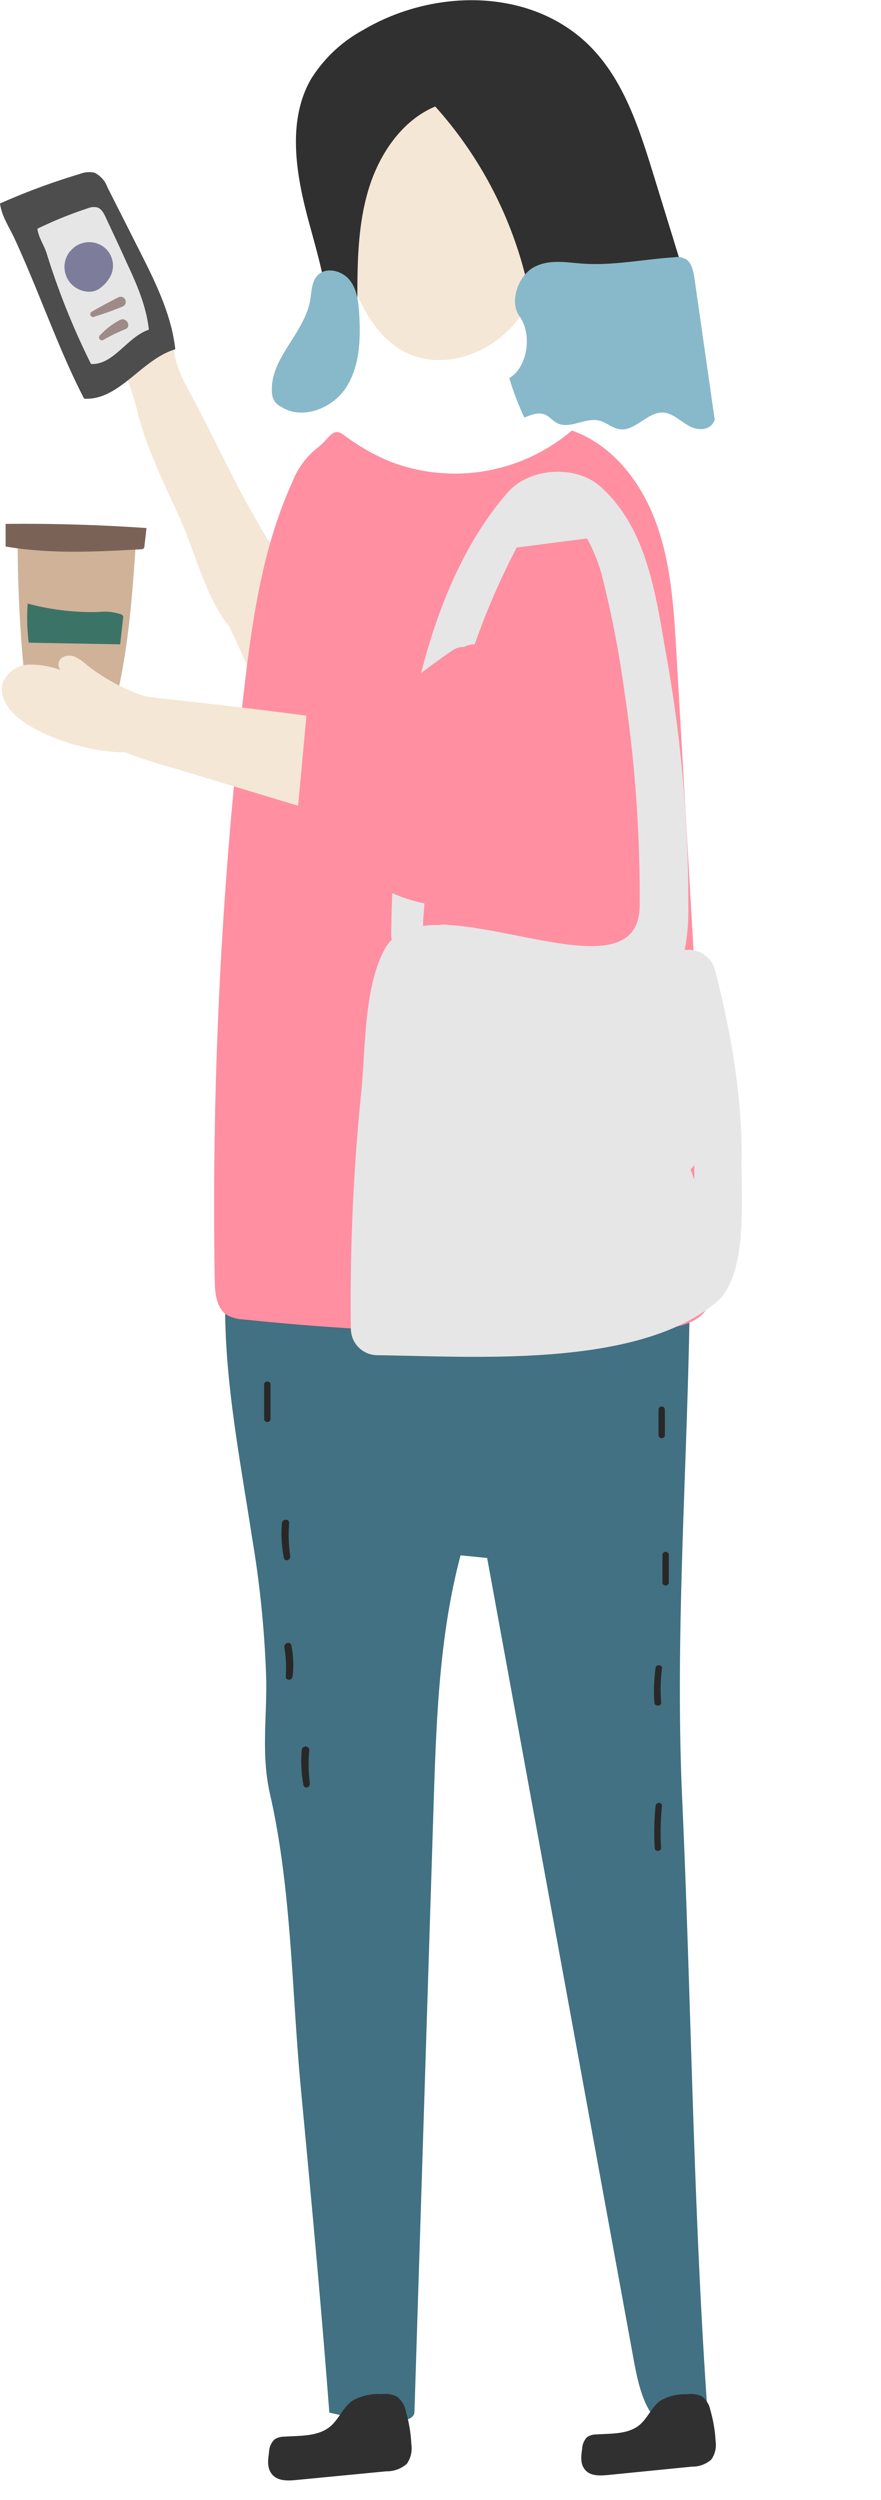 <svg xmlns="http://www.w3.org/2000/svg" xmlns:xlink="http://www.w3.org/1999/xlink" viewBox="0 0 138.55 393.15"><defs><style>.cls-1{mask:url(#mask);filter:url(#luminosity-noclip-2);}.cls-2,.cls-5{mix-blend-mode:multiply;}.cls-2{fill:url(#linear-gradient);}.cls-3{isolation:isolate;}.cls-4{mask:url(#mask-2);}.cls-5{fill:url(#linear-gradient-2);}.cls-6{fill:#f5e7d5;}.cls-7{fill:#cfb298;}.cls-8{fill:#3c7367;}.cls-9{fill:#7a6356;}.cls-10{fill:#292827;}.cls-11{fill:#417183;}.cls-12{fill:#303030;}.cls-13{fill:#ff8fa1;}.cls-14{fill:#88b9ca;}.cls-15{fill:#e6e6e6;}.cls-16{fill:#4d4d4d;}.cls-17{fill:#7d7c9b;}.cls-18{fill:#9f8a8a;}.cls-19{filter:url(#luminosity-noclip);}</style><filter id="luminosity-noclip" x="37.1" y="-7644.55" width="101.45" height="32766" filterUnits="userSpaceOnUse" color-interpolation-filters="sRGB"><feFlood flood-color="#fff" result="bg"/><feBlend in="SourceGraphic" in2="bg"/></filter><mask id="mask" x="37.1" y="-7644.55" width="101.45" height="32766" maskUnits="userSpaceOnUse"><g class="cls-19"/></mask><linearGradient id="linear-gradient" x1="37.1" y1="388.54" x2="138.55" y2="388.54" gradientUnits="userSpaceOnUse"><stop offset="0" stop-color="#4d4d4d"/><stop offset="1"/></linearGradient><filter id="luminosity-noclip-2" x="37.1" y="383.93" width="101.45" height="9.21" filterUnits="userSpaceOnUse" color-interpolation-filters="sRGB"><feFlood flood-color="#fff" result="bg"/><feBlend in="SourceGraphic" in2="bg"/></filter><mask id="mask-2" x="37.1" y="383.93" width="101.45" height="9.21" maskUnits="userSpaceOnUse"><g class="cls-1"><path class="cls-2" d="M123.75,390.25a111.47,111.47,0,0,0,13.16-1.3,2.11,2.11,0,0,0,1.47-.71,1.46,1.46,0,0,0-.45-1.83,4.12,4.12,0,0,0-1.92-.69c-23.91-4.18-48.41.32-72.68.11-7.51-.06-17.67-1.72-24.79,1.25-4.91,2.05,4.14,4.6,6,5,7.39,1.74,15.71.79,23.25.66,8.72-.16,17.43-.48,26.14-.89C103.84,391.42,113.8,390.83,123.75,390.25Z"/></g></mask><linearGradient id="linear-gradient-2" x1="37.1" y1="388.54" x2="138.55" y2="388.54" gradientUnits="userSpaceOnUse"><stop offset="0"/><stop offset="1"/></linearGradient></defs><title>img_6</title><g class="cls-3"><g id="圖層_2" data-name="圖層 2"><g id="圖層_1-2" data-name="圖層 1"><g class="cls-4"><path class="cls-5" d="M123.75,390.25a111.47,111.47,0,0,0,13.16-1.3,2.11,2.11,0,0,0,1.47-.71,1.46,1.46,0,0,0-.45-1.83,4.12,4.12,0,0,0-1.92-.69c-23.91-4.18-48.41.32-72.68.11-7.51-.06-17.67-1.72-24.79,1.25-4.91,2.05,4.14,4.6,6,5,7.39,1.74,15.71.79,23.25.66,8.72-.16,17.43-.48,26.14-.89C103.84,391.42,113.8,390.83,123.75,390.25Z"/></g><path class="cls-6" d="M16.8,44.89c3.32-.13,9.11,4.46,7.06,6.78.66-.75,1.8-1.57,2.66-1a1.88,1.88,0,0,1,.56,1.67,17.74,17.74,0,0,0,1.77,7.49c.1.22.21.44.32.65,3.35,6.07,6.23,12.34,9.52,18.43s7.17,11.72,10,18q1.26,2.74,2.48,5.5c.85,1.92,1.67,3.84,2.47,5.78.94,2.27,2.87,6,2.43,8.48s-4.18,5.1-7.1,4.61c-4.58-.78-5.43-6.4-6.88-9.57q-3-6.59-6-13.15c-3.7-4.39-5.5-12-7.84-17.15-2.51-5.49-5-10.49-6.54-16.24a36.47,36.47,0,0,0-3.12-8.66c-1.09-2-2.56-3.77-3.28-5.86C13.87,46.48,15,45,16.8,44.89Z"/><path class="cls-7" d="M4.79,112.66a1.72,1.72,0,0,1-.36-1A217.63,217.63,0,0,1,2.78,83.43q9.29,1,18.63,1.29c-.64,9.5-1.3,19.1-3.93,28.21a54.15,54.15,0,0,1-11.87,0A1.28,1.28,0,0,1,4.79,112.66Z"/><path class="cls-8" d="M19,96.6a.63.63,0,0,1,.35.27.68.68,0,0,1,0,.4l-.45,4.06-14.39-.26a33.26,33.26,0,0,1-.16-6.15,38.93,38.93,0,0,0,11.21,1.32A8,8,0,0,1,19,96.6Z"/><path class="cls-9" d="M.88,85.94c0-1.19,0-2.37,0-3.55,7.39-.08,14.79.14,22.16.65-.1.94-.21,1.87-.32,2.81a.58.58,0,0,1-.16.42.6.6,0,0,1-.37.11C15.09,86.77,7.9,87.16.88,85.94Z"/><path class="cls-10" d="M45.51,166a.57.57,0,0,0,0,1.14A.57.57,0,0,0,45.51,166Z"/><path class="cls-6" d="M42,144.15a41.75,41.75,0,0,1,.39,25.1,5.92,5.92,0,0,0-.41,2.38c.18,1.57,1.59,2.62,2.92,3.33,6.69,3.6,14.47,4,22,4a299,299,0,0,0,36.14-2.1c1.38-1.69.45-4.24-.18-6.37-1.92-6.4-.48-13.3.19-20a4.11,4.11,0,0,0-.2-2.26,3.66,3.66,0,0,0-1.47-1.37,53.3,53.3,0,0,0-28.18-8.21,76.58,76.58,0,0,0-12,1.09A142.72,142.72,0,0,0,42,144.15Z"/><path class="cls-11" d="M107.28,282.83c-1.33-29.46,1.47-59.5,1.23-89.14a70.24,70.24,0,0,0-4.16-30.4,4.6,4.6,0,0,0-.91-1.67c-1.39-1.43-3.76-.67-5.59.09A60,60,0,0,1,43.35,157c-3.17,4.84-4.08,10.77-4.86,16.49-1.27,9.27-2.65,18.51-3,27.81,0,0,0,0,0,0h0c-.07,2-.11,4-.07,6,.22,11.6,2.46,23,4.21,34.45a163.46,163.46,0,0,1,2.24,22.51c.08,6.18-.79,11.83.59,17.88,3.41,14.91,3.42,31.14,4.86,46.37,1.54,16.3,3.06,32.61,4.32,48.94l.15,1.95c.82.22,13.39,3.12,13.39-.14q1.5-47.54,3-95.09c.42-13.34.87-26.87,4.25-39.58l4.18.42,23,125.84c.68,3.69,1.49,7.67,3.93,10.05s7,1.72,7.7-2C109,346.94,108.73,314.9,107.28,282.83Z"/><path class="cls-10" d="M102,182.11c-.24-.57-1.18-.33-1,.26a20.1,20.1,0,0,1,1.25,5.18c.07.67,1.13.68,1.06,0A19.74,19.74,0,0,0,102,182.11Z"/><path class="cls-10" d="M104.8,201.34c-.06-.62-1-.62-1,0,.11,1.25.23,2.5.35,3.75,0,.63,1,.63,1,0Z"/><path class="cls-10" d="M104.56,221.68a.5.5,0,0,0-1,0c0,1.36,0,2.72,0,4.08a.51.51,0,0,0,1,0C104.57,224.4,104.56,223,104.56,221.68Z"/><path class="cls-10" d="M105.18,244.54a.5.5,0,0,0-1,0c0,1.46,0,2.92,0,4.39a.51.51,0,0,0,1,0Z"/><path class="cls-10" d="M104.11,262.37c.07-.56-.91-.69-1-.13a26.32,26.32,0,0,0-.2,5.47c0,.68,1.12.68,1.06,0A26.47,26.47,0,0,1,104.11,262.37Z"/><path class="cls-10" d="M104.1,284c.06-.64-.94-.64-1,0a41.43,41.43,0,0,0-.14,6.59c0,.64,1,.65,1,0A41.43,41.43,0,0,1,104.1,284Z"/><path class="cls-10" d="M48.63,275.23c0-.77-1.11-.75-1.18,0a20.57,20.57,0,0,0,.27,5.48c.12.68,1.12.38,1-.29A25,25,0,0,1,48.63,275.23Z"/><path class="cls-10" d="M45.83,258.78c-.14-.74-1.24-.42-1.11.3a18.82,18.82,0,0,1,.22,4.56c0,.71,1,.68,1.08,0A15.85,15.85,0,0,0,45.83,258.78Z"/><path class="cls-10" d="M45.47,239.54c.06-.73-1.06-.72-1.13,0a18.9,18.9,0,0,0,.31,5.46c.13.65,1.06.36,1-.27A22.53,22.53,0,0,1,45.47,239.54Z"/><path class="cls-10" d="M41.54,217.61c0,1.88,0,3.76,0,5.64a.52.52,0,0,0,1,0c0-1.88,0-3.76,0-5.64A.53.53,0,0,0,41.54,217.61Z"/><path class="cls-10" d="M40.88,197c0,2,0,4,0,6a.54.54,0,0,0,1.08,0c0-2,0-4,0-6A.56.56,0,0,0,40.88,197Z"/><path class="cls-10" d="M42.54,173.82a8.11,8.11,0,0,0-1,4.34.53.53,0,0,0,1.06,0,7.59,7.59,0,0,1,.89-3.79C43.81,173.75,42.88,173.2,42.54,173.82Z"/><path class="cls-12" d="M110.41,376.86a3.64,3.64,0,0,1,1.31,2.18,21.59,21.59,0,0,1,.82,4.85,4,4,0,0,1-.68,2.9,4.43,4.43,0,0,1-3,1.11l-13.25,1.32c-1.25.12-2.71.18-3.55-.76s-.68-2.19-.51-3.34a2.79,2.79,0,0,1,.78-1.86,2.62,2.62,0,0,1,1.45-.42c2.36-.16,5,0,6.79-1.49,1.3-1.08,1.92-2.85,3.3-3.83a7.79,7.79,0,0,1,4.25-1A4,4,0,0,1,110.41,376.86Z"/><path class="cls-12" d="M62.43,376.89a3.82,3.82,0,0,1,1.39,2.31,22.11,22.11,0,0,1,.87,5.17,4.29,4.29,0,0,1-.71,3.09,4.77,4.77,0,0,1-3.24,1.18L46.64,390c-1.34.14-2.89.19-3.79-.81s-.72-2.32-.54-3.55a2.94,2.94,0,0,1,.84-2,2.73,2.73,0,0,1,1.54-.45c2.5-.17,5.29,0,7.22-1.58,1.39-1.16,2-3,3.51-4.08A8.35,8.35,0,0,1,60,376.5,4.18,4.18,0,0,1,62.43,376.89Z"/><path class="cls-13" d="M54.05,68.39a33.91,33.91,0,0,0,6.82,4,28.33,28.33,0,0,0,29.06-4.69c6.39,2.24,10.95,8.11,13.3,14.65s2.76,13.6,3.16,20.55L112,200.46a9.79,9.79,0,0,1-.53,4.79c-1.41,3-5.18,3.57-8.38,3.76a399.94,399.94,0,0,1-64.83-1.52,5.73,5.73,0,0,1-2.57-.69c-1.66-1.07-1.89-3.44-1.92-5.47a702.91,702.91,0,0,1,4.58-92.54c1.3-11.24,2.93-22.64,7.58-32.89a12.87,12.87,0,0,1,4-5.49C51.73,69.13,52.23,67.05,54.05,68.39Z"/><path class="cls-6" d="M85.71,30.84a30.68,30.68,0,0,0-1.21-6.22c-2.23-7-10.48-17-18.9-13.33a17.16,17.16,0,0,0-5.09,3.81A34.92,34.92,0,0,0,56.19,20a21.55,21.55,0,0,0-3.91,11.83c0,3.87,1.36,7.87,2.67,11.46,1.74,4.77,4.2,9.72,8.7,12.06,6,3.12,13.84.22,17.88-5.2S86.4,37.56,85.71,30.84Z"/><path class="cls-6" d="M93.38,79.3a5.4,5.4,0,0,0-2.3-1.39c-3.47-.94-6.39,2.6-8.26,5.67C76.51,94,70.18,104.42,65.05,115.41a9.87,9.87,0,0,0-3.29-.91c-12.88-2-23.62-3.27-37.86-4.84a12.51,12.51,0,0,1-1.56-.3,31.43,31.43,0,0,1-8.64-4.74,7.92,7.92,0,0,0-1.82-1.29,2.2,2.2,0,0,0-2.13.1,1.31,1.31,0,0,0-.22,1.94,13.6,13.6,0,0,0-5.06-.85,4.63,4.63,0,0,0-4,2.76c-.75,2.19.88,4.49,2.74,5.88,4.16,3.11,11.05,5.12,16.55,5.17a70.46,70.46,0,0,0,7.44,2.43l24.36,7.37c3.84,1.16,7.75,2.34,11.76,2.26a16.54,16.54,0,0,0,6.27-1.4c12.22-5.32,20.79-24.37,24.67-34.92C96,89.16,97.13,82.94,93.38,79.3Z"/><path class="cls-12" d="M107.15,41.69l-4.31-14c-2.16-7-4.45-14.28-9.3-19.62-9.06-10-25-10.14-36.47-3.33a22,22,0,0,0-8.24,7.83c-3.65,6.5-2.3,14.74-.35,22s4.41,14.88,2.6,22.19c2-.08,3.64-1.78,4.38-3.71a17.22,17.22,0,0,0,.74-6.16c0-5.82.1-11.74,1.81-17.27s5.28-10.72,10.44-12.87A62.82,62.82,0,0,1,84.52,58.22,21.63,21.63,0,0,1,95.84,58a16.54,16.54,0,0,0,4.64.87c3.33-.15,6.91-3,9.63-1C110.4,52.38,108.77,47,107.15,41.69Z"/><path class="cls-14" d="M80.09,59.45c2.83-1.6,3.7-6.87,1.6-9.71C80,47.32,81.6,43.27,84,42s5.08-.72,7.66-.54c4.8.33,9.59-.69,14.39-1a2.77,2.77,0,0,1,1.93.37c.85.63,1.1,2,1.27,3.18l3.15,22c-.59,1.72-2.59,1.77-4,1s-2.63-2.06-4.13-2.13c-2.42-.12-4.43,3-6.84,2.62-1.12-.16-2.08-1.07-3.19-1.35-2.25-.57-4.71,1.52-6.78.3-.58-.34-1.07-.92-1.67-1.21-1.06-.51-2.25,0-3.32.43A42.61,42.61,0,0,1,80.09,59.45Z"/><path class="cls-14" d="M43.18,63.12a3.05,3.05,0,0,1-.42-1.57c-.27-5.21,5.06-9.1,6-14.24.25-1.38.21-3,1.18-4,1.31-1.37,3.78-.79,5,.68s1.43,3.48,1.55,5.37c.24,4,.09,8.16-2,11.49s-6.88,5.27-10.22,3.16A3,3,0,0,1,43.18,63.12Z"/><path class="cls-13" d="M84.92,74.15,68.51,101.34c-1.71,2.83-3.46,5.72-6,7.81s-6.12,3.29-9.24,2.19c-1.49-.52-3.32-1.46-4.44-.34a3.37,3.37,0,0,0-.69,2.1L45.66,140,74,136.71a6.94,6.94,0,0,0,3.77-1.2A7,7,0,0,0,79.43,133l19-41.61c2-4.48,4-10.18.74-13.92S89.91,74.81,84.92,74.15Z"/><path class="cls-15" d="M116.62,182.64c.14-10.2-1.67-20.43-4.22-30.26a4.26,4.26,0,0,0-4-3c-.25,0-.47,0-.72,0a33.27,33.27,0,0,0,.57-7,219.33,219.33,0,0,0-3.56-39.86c-1.58-9.14-3-19.55-10.27-26-3.89-3.47-11.15-3-14.59.94C73.26,85,69,95,66.22,105.85c1.66-1.26,3.34-2.5,5.09-3.66a2.8,2.8,0,0,1,1.67-.44,3.1,3.1,0,0,1,1.67-.42,116.4,116.4,0,0,1,6.6-15.22l11.07-1.43a26.12,26.12,0,0,1,2.63,7,161.53,161.53,0,0,1,3.25,17.07,217.06,217.06,0,0,1,2.4,33.59c0,11.89-17.93,3.83-30.1,3.12a3,3,0,0,0-1.32,0,18.77,18.77,0,0,0-2.65.14c0-1.18.15-2.35.22-3.53a24.33,24.33,0,0,1-5.06-1.62c-.09,2.3-.15,4.56-.17,6.71a1.82,1.82,0,0,0,.11.59,6.1,6.1,0,0,0-.94,1.18c-3.52,6-3.17,16.15-3.9,23A325.88,325.88,0,0,0,55.18,209a4.18,4.18,0,0,0,4.12,4.12c15.28.19,40.84,2.1,53.35-8.32C117.7,200.58,116.54,188.09,116.62,182.64Zm-7.49,2.76c-.16-.5-.35-1-.52-1.47.19-.24.42-.46.58-.71,0,.75,0,1.47,0,2.2Z"/><path class="cls-16" d="M12.54,27.36A104.83,104.83,0,0,0,0,32c.26,2,1.42,3.66,2.26,5.46C6.2,46,9.23,55,13.23,62.7c5.53.32,9-6.19,14.34-7.77-.63-5.57-3.2-10.7-5.73-15.7L16.9,29.46a4.05,4.05,0,0,0-2.07-2.31A4,4,0,0,0,12.54,27.36Z"/><path class="cls-15" d="M13.88,32.73a63.54,63.54,0,0,0-8,3.24c.17,1.36,1,2.49,1.43,3.79a116,116,0,0,0,7,17.48c3.51.22,5.73-4.29,9.1-5.39C23,48,21.39,44.43,19.78,41c-1-2.26-2.09-4.52-3.13-6.77-.31-.66-.67-1.38-1.32-1.6A2.35,2.35,0,0,0,13.88,32.73Z"/><path class="cls-17" d="M11,39.54a3.88,3.88,0,0,0,1.48,6,3.83,3.83,0,0,0,1.41.33,2.74,2.74,0,0,0,1.17-.18,3.21,3.21,0,0,0,1-.63,5.26,5.26,0,0,0,1.48-2,3.71,3.71,0,0,0-.76-3.8,3.81,3.81,0,0,0-5.73.25Z"/><path class="cls-18" d="M18.61,46.76c-1.41.72-2.82,1.46-4.17,2.26a.44.44,0,0,0,.34.81c1.5-.48,3-1,4.45-1.6A.8.8,0,1,0,18.61,46.76Z"/><path class="cls-18" d="M18.89,50.31a11.13,11.13,0,0,0-3.2,2.46.45.45,0,0,0,.54.7,27.08,27.08,0,0,1,3.51-1.71C20.72,51.34,19.88,49.82,18.89,50.31Z"/></g></g></g></svg>